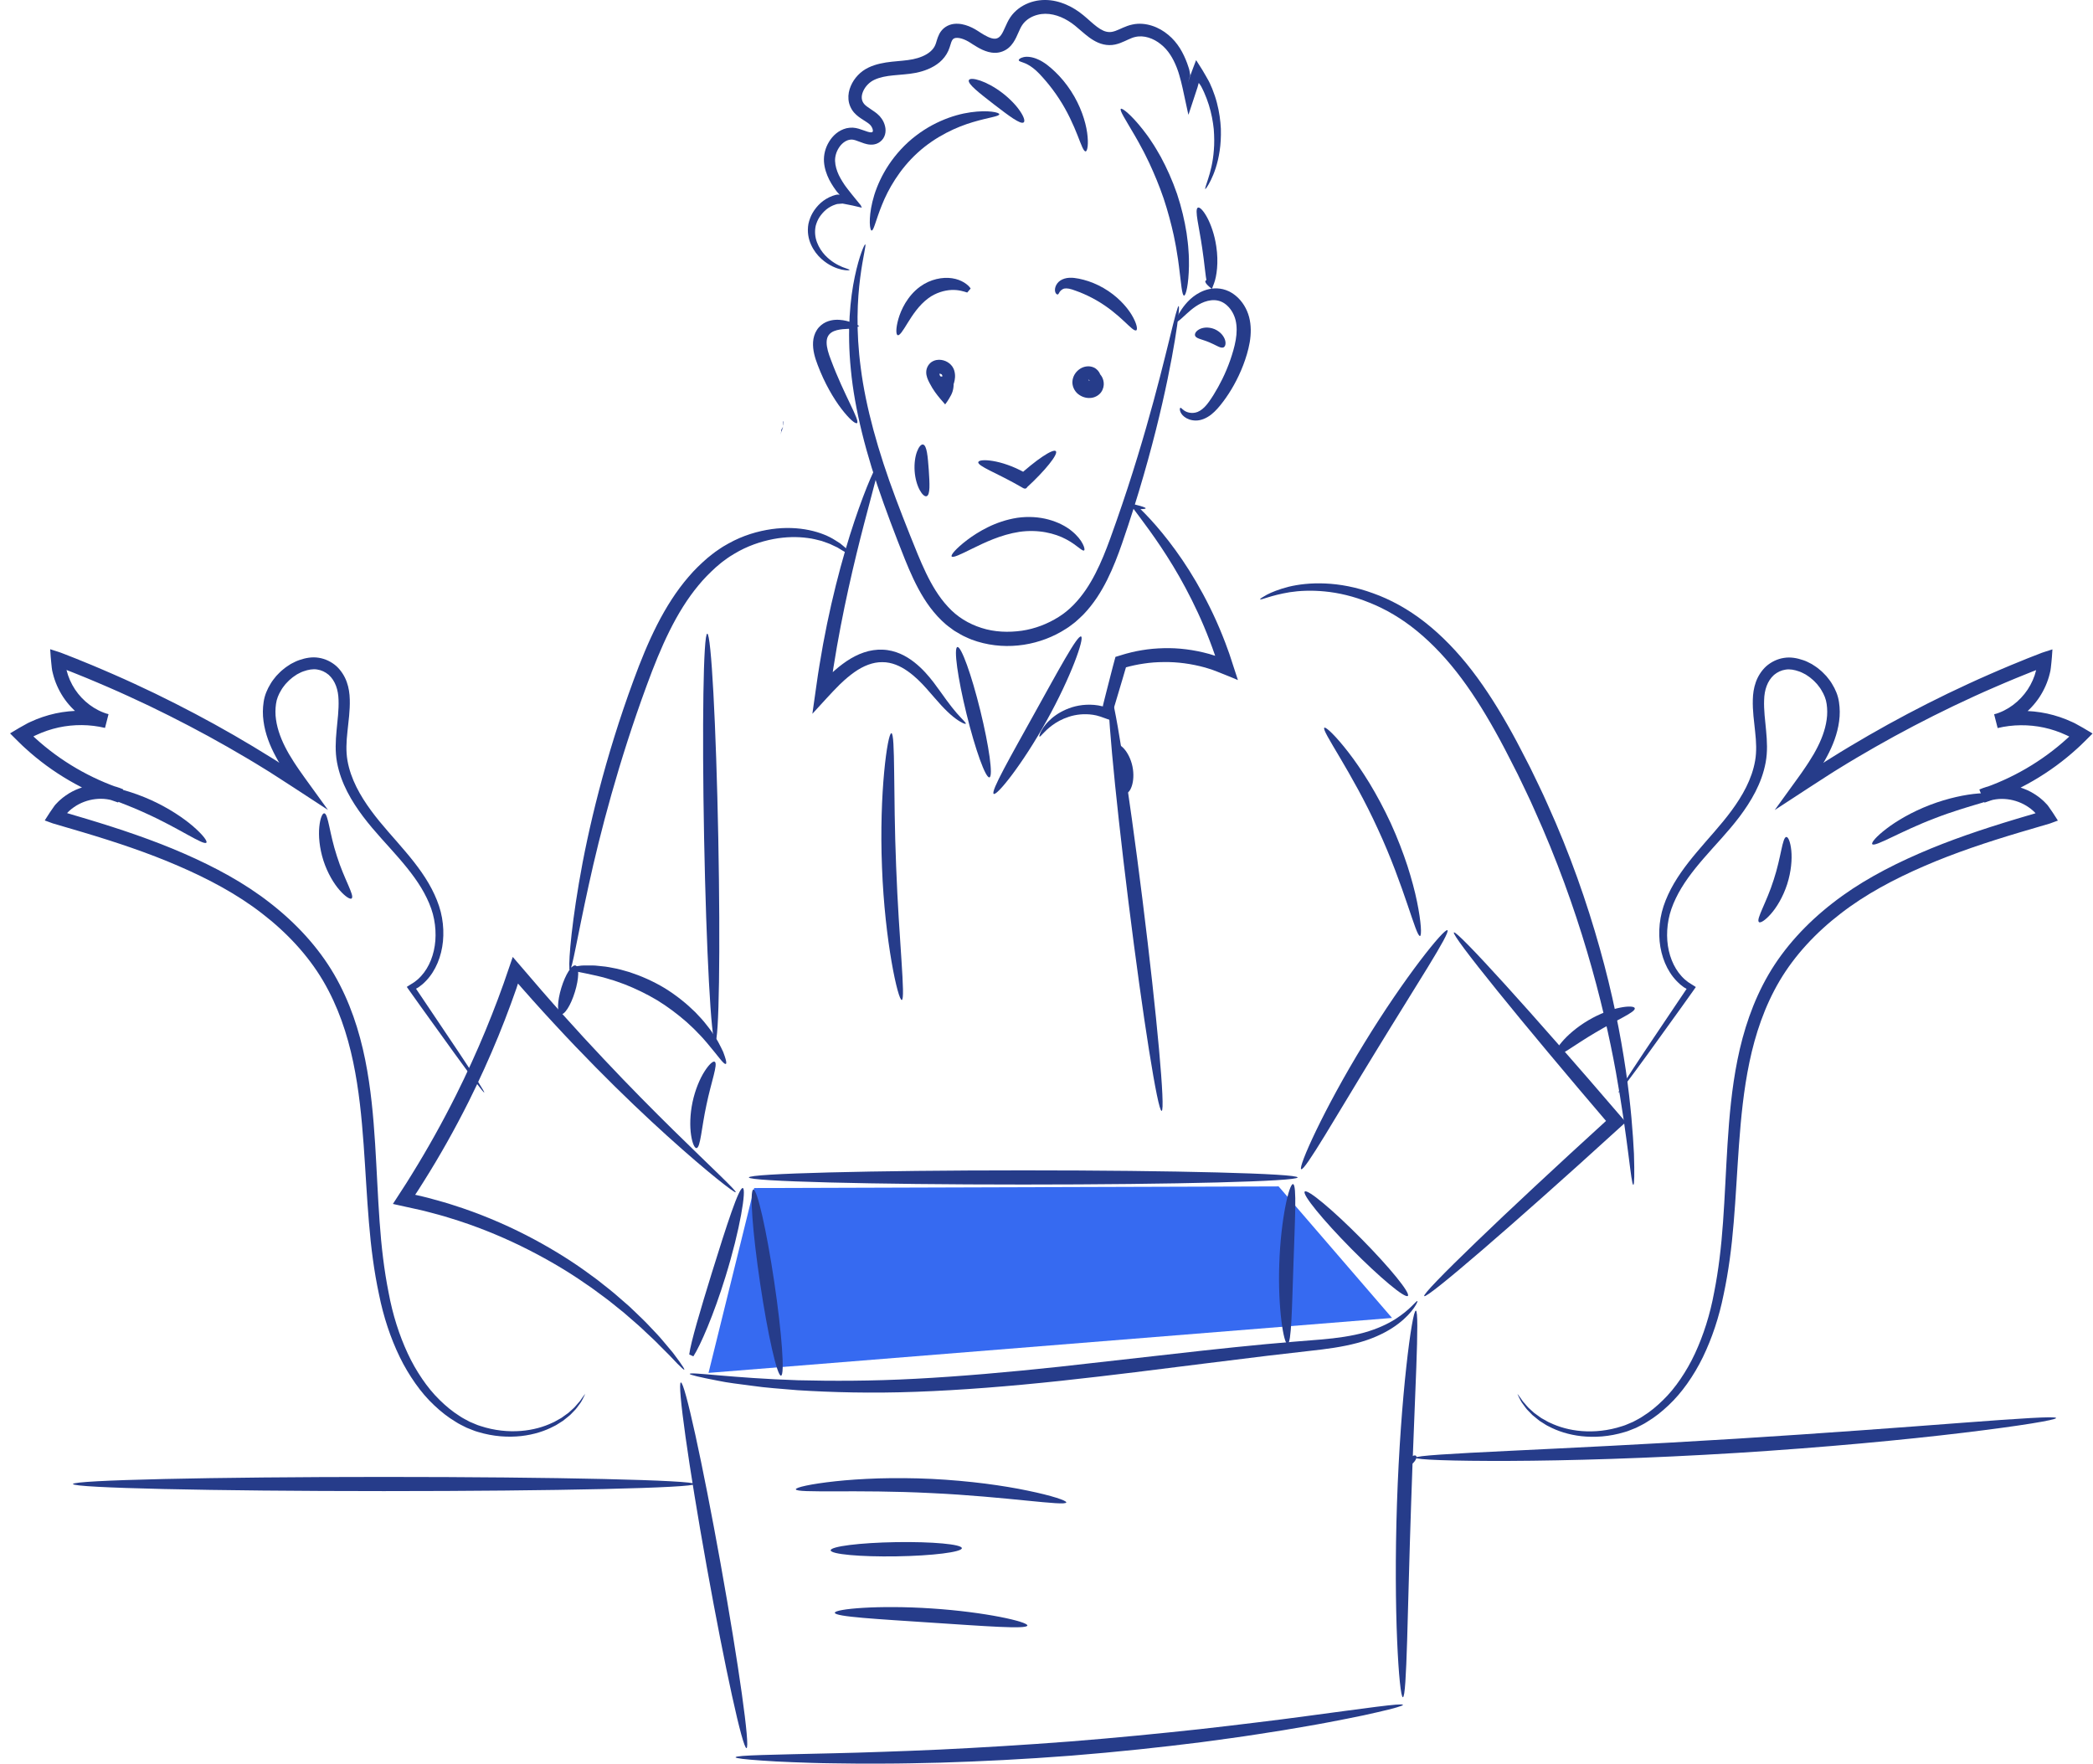 <svg width="197" height="166" viewBox="0 0 197 166" fill="none" xmlns="http://www.w3.org/2000/svg">
<g clip-path="url(#clip0_490_4199)">
<path d="M64.405 128.902C64.44 128.874 64.283 128.617 63.953 128.155C63.786 127.924 63.578 127.642 63.325 127.308C63.063 126.984 62.752 126.621 62.4 126.207C62.057 125.787 61.637 125.357 61.183 124.879C60.737 124.392 60.215 123.901 59.658 123.368C59.517 123.237 59.376 123.099 59.232 122.964C59.081 122.832 58.931 122.698 58.774 122.563C58.463 122.293 58.143 122.014 57.813 121.729C57.48 121.446 57.121 121.174 56.76 120.885C56.577 120.741 56.394 120.596 56.209 120.449C56.02 120.304 55.824 120.166 55.629 120.025C54.072 118.864 52.269 117.722 50.255 116.64C48.24 115.562 46.001 114.558 43.564 113.724C42.949 113.532 42.337 113.307 41.7 113.134C41.063 112.964 40.425 112.765 39.769 112.614C38.837 112.396 39.125 112.476 39.083 112.441L39.096 112.428L39.343 112.053C39.529 111.761 39.714 111.469 39.9 111.173C41.386 108.815 42.805 106.297 44.128 103.653C45.15 101.603 46.078 99.553 46.908 97.525C47.324 96.512 47.712 95.501 48.08 94.5C48.259 93.996 48.435 93.499 48.615 93.005C48.663 92.861 48.708 92.719 48.753 92.575L48.778 92.601L48.785 92.607H48.788L48.81 92.636L49.07 92.934C49.419 93.329 49.765 93.717 50.107 94.105C50.796 94.875 51.475 95.626 52.151 96.351C53.493 97.808 54.803 99.171 56.058 100.445C58.566 102.992 60.862 105.161 62.806 106.919C64.751 108.677 66.339 110.025 67.454 110.923C68.568 111.818 69.199 112.271 69.247 112.216C69.295 112.158 68.757 111.6 67.735 110.606C66.714 109.611 65.212 108.174 63.351 106.342C61.49 104.51 59.274 102.283 56.84 99.694C55.619 98.401 54.345 97.019 53.032 95.552C52.372 94.821 51.709 94.064 51.033 93.29C50.127 92.238 49.201 91.163 48.263 90.069C47.977 90.9 47.689 91.738 47.398 92.581C47.218 93.069 47.039 93.56 46.86 94.051C46.488 95.036 46.097 96.03 45.684 97.028C44.858 99.024 43.939 101.042 42.93 103.063C41.626 105.668 40.236 108.154 38.789 110.49C38.606 110.782 38.427 111.071 38.248 111.36C37.959 111.805 37.674 112.245 37.389 112.688L37.117 113.108L36.982 113.317C37.056 113.339 37.143 113.355 37.223 113.371C37.546 113.442 37.87 113.516 38.193 113.586C38.622 113.679 39.048 113.775 39.474 113.868C40.115 114.006 40.736 114.196 41.357 114.353C41.979 114.516 42.578 114.725 43.177 114.905C45.559 115.684 47.757 116.624 49.745 117.635C51.734 118.649 53.528 119.717 55.088 120.808C55.283 120.943 55.482 121.071 55.671 121.206C55.856 121.344 56.042 121.478 56.225 121.613C56.587 121.883 56.949 122.139 57.288 122.402C57.624 122.672 57.948 122.932 58.265 123.185C58.422 123.314 58.579 123.436 58.729 123.561C58.877 123.689 59.021 123.814 59.165 123.939C59.738 124.437 60.276 124.892 60.741 125.348C61.215 125.794 61.657 126.191 62.025 126.58C62.403 126.958 62.739 127.295 63.031 127.587C63.312 127.889 63.553 128.142 63.751 128.344C64.148 128.748 64.373 128.947 64.411 128.918L64.405 128.902Z" fill="#263C8A"/>
<path d="M65.295 127.154C65.228 127.119 65.087 127.225 64.885 127.453L65.279 127.632C65.919 126.651 67.184 123.737 68.283 120.173C69.676 115.685 70.269 111.902 69.916 111.822C69.551 111.735 68.389 115.335 67.008 119.778C65.919 123.308 65.023 126.32 64.872 127.485L65.266 127.664C65.349 127.369 65.362 127.193 65.295 127.157V127.154Z" fill="#263C8A"/>
<path d="M70.487 110.824C70.487 111.193 82.049 111.491 96.311 111.491C110.573 111.491 122.135 111.193 122.135 110.824C122.135 110.455 110.573 110.157 96.311 110.157C82.049 110.157 70.487 110.455 70.487 110.824Z" fill="#263C8A"/>
<path d="M64.917 129.31C64.901 129.4 65.856 129.628 67.604 129.961C68.475 130.148 69.555 130.269 70.807 130.436C72.059 130.622 73.494 130.712 75.08 130.85C78.254 131.049 82.046 131.158 86.245 130.998C90.443 130.847 95.049 130.481 99.859 129.965C104.67 129.448 109.237 128.858 113.385 128.338C115.46 128.081 117.43 127.838 119.275 127.61C121.123 127.395 122.846 127.196 124.418 127.016C126.001 126.821 127.448 126.545 128.672 126.124C129.898 125.704 130.885 125.152 131.609 124.597C132.336 124.045 132.806 123.503 133.079 123.112C133.351 122.72 133.441 122.483 133.409 122.46C133.316 122.387 132.778 123.243 131.314 124.171C130.587 124.629 129.626 125.078 128.451 125.412C127.272 125.743 125.882 125.948 124.319 126.079C122.753 126.201 121.014 126.346 119.159 126.513C117.305 126.692 115.322 126.888 113.241 127.119C109.083 127.587 104.513 128.101 99.715 128.64C94.921 129.153 90.35 129.554 86.187 129.772C82.023 129.997 78.273 129.99 75.121 129.913C68.821 129.705 64.949 129.092 64.914 129.317L64.917 129.31Z" fill="#263C8A"/>
<path d="M122.807 112.152C122.545 112.412 124.505 114.822 127.185 117.533C129.866 120.244 132.249 122.233 132.512 121.973C132.774 121.713 130.814 119.303 128.133 116.592C125.453 113.881 123.07 111.892 122.807 112.152Z" fill="#263C8A"/>
<path d="M136.845 87.763C136.707 87.881 138.28 89.973 140.945 93.268C142.277 94.917 143.882 96.865 145.682 99.017C146.585 100.092 147.533 101.218 148.516 102.389C149.371 103.393 150.255 104.436 151.165 105.504C149.989 106.582 148.839 107.635 147.731 108.649C146.588 109.707 145.486 110.728 144.439 111.7C142.344 113.65 140.474 115.421 138.914 116.926C135.795 119.929 133.927 121.857 134.052 121.992C134.177 122.13 136.269 120.449 139.548 117.625C141.188 116.214 143.126 114.513 145.265 112.611C146.332 111.658 147.449 110.654 148.612 109.618C149.807 108.536 151.04 107.417 152.305 106.271C152.545 106.053 152.782 105.835 153.022 105.62C151.818 104.221 150.643 102.858 149.506 101.542C148.5 100.39 147.533 99.28 146.61 98.222C144.759 96.114 143.081 94.227 141.656 92.659C138.808 89.521 136.983 87.644 136.845 87.763Z" fill="#263C8A"/>
<path d="M122.474 110.048C122.814 110.221 125.735 105.097 129.53 98.909C133.312 92.713 136.544 87.779 136.237 87.554C135.951 87.343 132.207 91.963 128.393 98.209C124.566 104.449 122.157 109.887 122.474 110.048Z" fill="#263C8A"/>
<path d="M70.265 164.537C70.627 164.473 69.538 156.715 67.831 147.209C66.124 137.703 64.446 130.051 64.084 130.119C63.722 130.186 64.811 137.94 66.518 147.447C68.225 156.953 69.903 164.604 70.265 164.537Z" fill="#263C8A"/>
<path d="M132.044 159.747C132.425 159.737 132.473 151.591 132.819 141.559C133.146 131.527 133.645 123.397 133.264 123.358C133.085 123.342 132.726 125.357 132.367 128.643C132.006 131.925 131.656 136.477 131.487 141.514C131.32 146.551 131.362 151.117 131.503 154.415C131.644 157.716 131.865 159.75 132.044 159.747Z" fill="#263C8A"/>
<path d="M69.234 165.4C69.234 165.493 70.112 165.599 71.71 165.708C72.508 165.766 73.484 165.823 74.621 165.862C75.755 165.904 77.049 165.955 78.481 165.968C79.909 165.99 81.479 166.009 83.16 165.993C84.841 165.993 86.638 165.948 88.531 165.904C92.314 165.788 96.468 165.583 100.823 165.246C105.176 164.899 109.314 164.453 113.068 163.979C114.941 163.725 116.725 163.491 118.387 163.228C120.053 162.981 121.596 162.721 123.006 162.474C124.415 162.236 125.686 161.983 126.801 161.765C127.916 161.55 128.873 161.341 129.651 161.158C131.211 160.799 132.063 160.555 132.047 160.465C132.012 160.27 128.514 160.786 122.862 161.537C121.449 161.723 119.899 161.932 118.237 162.127C116.575 162.342 114.794 162.535 112.923 162.753C109.176 163.16 105.054 163.568 100.721 163.911C96.388 164.245 92.253 164.489 88.489 164.672C86.606 164.749 84.819 164.835 83.144 164.883C81.469 164.947 79.909 164.986 78.484 165.021C72.783 165.159 69.25 165.198 69.244 165.397L69.234 165.4Z" fill="#263C8A"/>
<path d="M70.986 111.821L66.688 129.22L131.022 124.048L120.347 111.667L70.986 111.821Z" fill="#366AF1"/>
<path d="M121.187 126.496C121.564 126.467 121.597 123.105 121.744 118.982C121.878 114.86 122.077 111.504 121.702 111.449C121.347 111.395 120.549 114.731 120.411 118.938C120.261 123.144 120.831 126.528 121.187 126.496Z" fill="#263C8A"/>
<path d="M73.513 129.48C73.878 129.425 73.59 125.46 72.87 120.625C72.149 115.79 71.271 111.915 70.906 111.966C70.541 112.02 70.829 115.986 71.55 120.821C72.271 125.656 73.148 129.531 73.513 129.48Z" fill="#263C8A"/>
<path d="M53.637 91.298C53.839 91.324 54.329 88.24 55.408 83.325C56.478 78.413 58.23 71.683 60.878 64.496C61.535 62.699 62.227 60.977 63.018 59.385C63.809 57.794 64.706 56.337 65.734 55.102C66.24 54.477 66.797 53.928 67.354 53.415C67.646 53.174 67.921 52.917 68.222 52.715C68.37 52.609 68.51 52.497 68.661 52.401C68.815 52.308 68.965 52.215 69.116 52.122C70.323 51.39 71.601 50.967 72.783 50.739C73.971 50.514 75.076 50.508 76.024 50.639C76.505 50.694 76.93 50.816 77.334 50.915C77.718 51.06 78.087 51.162 78.385 51.326C78.538 51.4 78.686 51.467 78.823 51.531C78.951 51.611 79.073 51.685 79.185 51.753C79.301 51.82 79.406 51.881 79.502 51.939C79.592 52.006 79.675 52.064 79.749 52.118C80.047 52.33 80.223 52.43 80.255 52.398C80.287 52.365 80.175 52.202 79.925 51.913C79.861 51.843 79.794 51.759 79.71 51.676C79.621 51.599 79.522 51.515 79.416 51.425C79.307 51.336 79.192 51.239 79.067 51.137C78.929 51.05 78.785 50.957 78.631 50.861C77.414 50.065 75.243 49.436 72.632 49.802C71.335 49.988 69.929 50.392 68.571 51.153C68.401 51.249 68.232 51.348 68.062 51.445C67.892 51.547 67.732 51.666 67.562 51.778C67.22 52 66.919 52.263 66.592 52.516C65.974 53.055 65.356 53.639 64.802 54.3C63.671 55.609 62.701 57.139 61.858 58.788C61.016 60.441 60.298 62.209 59.632 64.028C56.952 71.298 55.328 78.144 54.486 83.139C53.637 88.138 53.477 91.272 53.64 91.292L53.637 91.298Z" fill="#263C8A"/>
<path d="M55.088 131.203C55.069 131.193 54.966 131.325 54.784 131.585C54.694 131.716 54.592 131.883 54.425 132.053C54.265 132.223 54.111 132.451 53.871 132.647C53.759 132.749 53.637 132.858 53.509 132.974C53.374 133.08 53.224 133.182 53.07 133.291C52.993 133.346 52.913 133.404 52.833 133.461C52.747 133.51 52.657 133.561 52.567 133.609C52.382 133.702 52.209 133.83 51.997 133.911C51.19 134.296 50.181 134.594 49.019 134.684C47.859 134.774 46.546 134.658 45.207 134.215C45.038 134.167 44.871 134.103 44.708 134.029C44.541 133.959 44.375 133.891 44.208 133.818C43.888 133.638 43.548 133.487 43.234 133.263C42.584 132.855 41.966 132.345 41.377 131.764C40.784 131.187 40.237 130.519 39.737 129.785C39.237 129.05 38.776 128.251 38.376 127.391C37.578 125.669 36.957 123.74 36.573 121.645C36.156 119.557 35.894 117.33 35.73 114.991C35.561 112.653 35.468 110.201 35.308 107.651C35.144 105.103 34.917 102.447 34.372 99.739C33.828 97.038 32.938 94.272 31.448 91.709C29.956 89.152 27.861 86.884 25.43 84.997C22.999 83.091 20.213 81.603 17.302 80.332C14.387 79.059 11.319 78.032 8.19 77.089C7.568 76.906 6.944 76.72 6.319 76.534C6.31 76.534 6.319 76.527 6.319 76.524C6.319 76.524 6.316 76.527 6.358 76.486C6.422 76.425 6.476 76.354 6.547 76.299C6.678 76.181 6.816 76.068 6.966 75.969C8.138 75.151 9.781 74.923 11.066 75.517L11.549 74.281C8.545 73.29 5.704 71.654 3.309 69.466L3.142 69.315L3.168 69.302L3.222 69.273L3.289 69.241L3.414 69.183C4.087 68.869 4.792 68.632 5.515 68.471C6.963 68.16 8.468 68.173 9.884 68.513L10.214 67.223C8.936 66.87 7.802 66.004 7.062 64.894C6.694 64.336 6.422 63.72 6.265 63.081C6.255 63.062 6.262 63.059 6.271 63.065L6.656 63.213L7.162 63.415C7.498 63.55 7.834 63.688 8.167 63.822C8.833 64.105 9.5 64.377 10.156 64.666C11.473 65.234 12.763 65.834 14.041 66.437C16.584 67.663 19.047 68.949 21.414 70.3C22.596 70.98 23.762 71.66 24.895 72.366L25.321 72.629L26.071 73.11C26.612 73.46 27.153 73.81 27.695 74.159C28.758 74.853 29.818 75.546 30.869 76.232C30.132 75.212 29.395 74.195 28.665 73.184C28.483 72.931 28.3 72.677 28.143 72.443C27.986 72.206 27.81 71.962 27.666 71.731L27.243 71.044L27.192 70.961L27.166 70.916L27.118 70.826L27.019 70.65C26.503 69.706 26.116 68.718 25.978 67.724C25.904 67.233 25.911 66.716 25.978 66.254C26.035 65.802 26.218 65.359 26.465 64.958C26.577 64.75 26.734 64.57 26.878 64.381C27.044 64.214 27.198 64.031 27.387 63.887C27.56 63.726 27.762 63.607 27.954 63.473C28.159 63.37 28.361 63.251 28.575 63.184C28.995 63.036 29.44 62.947 29.847 63.014C30.254 63.072 30.619 63.251 30.936 63.514C31.567 64.085 31.839 64.936 31.865 65.873C31.938 67.737 31.346 69.726 31.721 71.757C32.092 73.749 33.101 75.424 34.18 76.861C35.272 78.308 36.48 79.53 37.54 80.762C38.603 81.988 39.548 83.223 40.176 84.538C40.493 85.196 40.733 85.857 40.858 86.531C40.989 87.204 41.025 87.878 40.977 88.529C40.874 89.829 40.41 91.029 39.638 91.869C39.535 91.969 39.446 92.078 39.34 92.168L39.176 92.299L39.096 92.363L39.036 92.412L38.965 92.46C38.783 92.575 38.6 92.691 38.421 92.803C38.376 92.832 38.328 92.857 38.289 92.889L38.382 93.021L38.565 93.281C38.933 93.794 39.285 94.291 39.628 94.773C40.877 96.508 41.947 97.991 42.812 99.194C43.683 100.394 44.362 101.311 44.826 101.924C45.291 102.537 45.547 102.845 45.576 102.826C45.605 102.806 45.403 102.46 44.99 101.809C44.576 101.157 43.952 100.204 43.129 98.969C42.302 97.737 41.284 96.223 40.089 94.445C39.82 94.048 39.542 93.634 39.253 93.204L39.189 93.108L39.157 93.059L39.209 93.031C39.276 92.992 39.343 92.95 39.413 92.912C39.526 92.825 39.638 92.739 39.75 92.652C39.878 92.553 39.984 92.427 40.102 92.315C41.015 91.365 41.553 90.021 41.694 88.594C41.761 87.878 41.736 87.134 41.604 86.389C41.476 85.642 41.22 84.898 40.893 84.192C40.24 82.764 39.263 81.452 38.193 80.188C37.127 78.914 35.948 77.685 34.926 76.29C33.908 74.904 33.008 73.329 32.704 71.58C32.553 70.711 32.598 69.816 32.704 68.853C32.8 67.897 32.953 66.902 32.922 65.831C32.909 65.298 32.835 64.737 32.636 64.185C32.441 63.636 32.105 63.107 31.663 62.7C31.202 62.292 30.612 62.003 29.991 61.91C29.366 61.808 28.748 61.929 28.185 62.122C27.896 62.215 27.637 62.359 27.371 62.494C27.125 62.658 26.868 62.812 26.647 63.008C26.41 63.187 26.212 63.412 26.003 63.623C25.818 63.858 25.622 64.085 25.472 64.349C25.155 64.862 24.905 65.439 24.815 66.068C24.722 66.681 24.719 67.275 24.802 67.871C24.959 69.065 25.401 70.184 25.956 71.211L26.17 71.599L26.212 71.67L26.289 71.789C26.305 71.808 26.279 71.785 26.266 71.779L26.228 71.753L26.151 71.699L26.068 71.644L26.048 71.631L25.962 71.577L25.533 71.311C24.389 70.592 23.214 69.896 22.023 69.203C19.636 67.826 17.151 66.514 14.582 65.266C13.295 64.65 11.991 64.041 10.662 63.463C9.999 63.168 9.327 62.892 8.654 62.603C8.315 62.465 7.978 62.327 7.639 62.189L7.13 61.981L6.492 61.731L5.983 61.532C5.81 61.464 5.644 61.397 5.49 61.352L5.019 61.201L4.782 61.124C4.763 61.118 4.74 61.111 4.724 61.105V61.169L4.737 61.301C4.763 61.647 4.779 61.997 4.82 62.337C4.862 62.677 4.868 63.023 4.974 63.376C5.166 64.172 5.503 64.929 5.951 65.613C6.854 66.97 8.231 68.041 9.858 68.494L10.188 67.204C8.571 66.812 6.864 66.8 5.224 67.149C4.404 67.329 3.603 67.599 2.838 67.958L2.694 68.025C2.665 68.038 2.655 68.041 2.614 68.064L2.498 68.128L2.037 68.385L1.803 68.516L1.55 68.667L1.044 68.969L0.98 69.007L0.948 69.026C0.948 69.026 0.964 69.042 0.971 69.052L1.073 69.155L1.281 69.363L1.698 69.777C1.835 69.915 1.973 70.056 2.12 70.188L2.396 70.441C4.932 72.757 7.937 74.487 11.12 75.533L11.604 74.297C11.159 74.105 10.691 73.961 10.217 73.896C9.743 73.839 9.266 73.819 8.798 73.884C8.331 73.941 7.869 74.047 7.437 74.217C6.998 74.378 6.582 74.599 6.198 74.868C6.002 75 5.82 75.148 5.644 75.305C5.551 75.379 5.474 75.469 5.39 75.552L5.214 75.735C5.147 75.812 5.093 75.892 5.038 75.972C4.814 76.29 4.593 76.607 4.388 76.944L4.231 77.191C4.209 77.217 4.209 77.23 4.244 77.236L4.311 77.259L4.442 77.307L4.968 77.499C5.913 77.778 6.854 78.054 7.793 78.33C10.899 79.257 13.923 80.262 16.773 81.497C19.62 82.726 22.323 84.16 24.652 85.969C26.987 87.766 28.976 89.896 30.401 92.302C31.823 94.712 32.694 97.343 33.242 99.954C33.793 102.572 34.039 105.18 34.225 107.709C34.408 110.237 34.526 112.694 34.725 115.056C34.917 117.417 35.212 119.685 35.669 121.815C36.096 123.955 36.765 125.951 37.626 127.728C38.059 128.617 38.555 129.445 39.093 130.208C39.631 130.972 40.221 131.665 40.861 132.262C41.495 132.865 42.165 133.391 42.863 133.808C43.199 134.036 43.574 134.196 43.92 134.379C44.099 134.456 44.285 134.523 44.461 134.594C44.641 134.668 44.817 134.732 44.999 134.78C46.437 135.216 47.827 135.297 49.044 135.165C50.264 135.03 51.312 134.681 52.141 134.238C52.359 134.145 52.538 134.004 52.724 133.895C52.817 133.837 52.907 133.782 52.993 133.725C53.073 133.66 53.153 133.596 53.23 133.535C53.384 133.41 53.535 133.298 53.669 133.176C53.794 133.048 53.913 132.926 54.025 132.81C54.258 132.592 54.403 132.345 54.553 132.156C54.704 131.966 54.793 131.784 54.867 131.639C55.017 131.35 55.081 131.2 55.062 131.19L55.088 131.203Z" fill="#263C8A"/>
<path d="M33.101 84.557C33.392 84.307 32.38 82.725 31.711 80.586C31.006 78.455 30.9 76.582 30.519 76.55C30.343 76.537 30.132 77.018 30.052 77.836C29.972 78.651 30.058 79.8 30.442 80.999C30.83 82.196 31.432 83.178 31.973 83.794C32.515 84.41 32.966 84.676 33.104 84.564L33.101 84.557Z" fill="#263C8A"/>
<path d="M105.038 70.095C104.881 70.201 104.891 70.502 104.964 70.91C105.038 71.32 105.166 71.84 105.285 72.415C105.403 72.992 105.493 73.518 105.589 73.922C105.685 74.323 105.797 74.609 105.983 74.641C106.159 74.673 106.383 74.433 106.531 73.977C106.681 73.525 106.739 72.854 106.591 72.142C106.444 71.43 106.124 70.839 105.807 70.483C105.486 70.124 105.189 69.992 105.038 70.095Z" fill="#263C8A"/>
<path d="M109.34 104.558C109.705 104.513 108.901 95.642 107.543 84.747C106.185 73.852 104.788 65.058 104.42 65.103C104.052 65.148 104.859 74.019 106.217 84.914C107.575 95.809 108.971 104.603 109.336 104.558H109.34Z" fill="#263C8A"/>
<path d="M84.876 94.122C85.258 94.061 84.604 88.475 84.348 81.568C84.066 74.66 84.284 69.043 83.9 69.01C83.55 68.972 82.731 74.615 83.016 81.619C83.278 88.623 84.534 94.186 84.88 94.122H84.876Z" fill="#263C8A"/>
<path d="M90.904 68.121C90.955 68.044 90.597 67.743 90.049 67.117C89.777 66.803 89.457 66.405 89.104 65.921C88.749 65.436 88.358 64.868 87.884 64.243C87.404 63.617 86.83 62.943 86.062 62.337C85.677 62.035 85.242 61.756 84.742 61.535C84.242 61.32 83.679 61.169 83.086 61.15C82.497 61.121 81.888 61.214 81.312 61.41C80.735 61.602 80.194 61.891 79.688 62.228C79.435 62.398 79.195 62.581 78.955 62.77L78.606 63.065L78.436 63.216L78.394 63.255C78.394 63.255 78.394 63.255 78.391 63.258C78.391 63.258 78.375 63.264 78.375 63.258C78.375 63.251 78.381 63.245 78.381 63.245L78.394 63.168L78.442 62.853C80.127 52.173 83.038 43.844 82.66 43.713C82.497 43.652 81.562 45.663 80.421 49.055C79.284 52.446 77.991 57.239 77.126 62.639C77.081 62.93 77.036 63.219 76.988 63.508C76.927 63.922 76.866 64.336 76.809 64.749C76.694 65.568 76.578 66.382 76.463 67.185C77.318 66.264 78.218 65.237 79.038 64.429C79.179 64.294 79.323 64.162 79.464 64.031L79.775 63.761C79.983 63.588 80.194 63.425 80.406 63.274C81.257 62.67 82.17 62.308 83.051 62.324C83.932 62.318 84.749 62.69 85.434 63.174C86.126 63.659 86.699 64.243 87.199 64.801C87.701 65.365 88.147 65.904 88.566 66.357C88.986 66.812 89.373 67.185 89.716 67.46C90.401 68.012 90.866 68.182 90.904 68.118V68.121Z" fill="#263C8A"/>
<path d="M97.838 69.328C97.938 69.389 98.223 68.869 99.023 68.279C99.417 67.984 99.943 67.679 100.599 67.467C101.249 67.252 102.044 67.153 102.873 67.278C102.976 67.297 103.081 67.316 103.184 67.336C103.312 67.371 103.443 67.409 103.575 67.448C103.776 67.522 103.981 67.592 104.186 67.666C104.289 67.701 104.395 67.74 104.5 67.778C104.535 67.685 104.564 67.57 104.596 67.467C104.776 66.861 104.965 66.229 105.16 65.574C105.317 65.051 105.477 64.509 105.644 63.951C105.727 63.672 105.81 63.389 105.893 63.101L105.957 62.886L105.973 62.831L105.977 62.818C105.977 62.802 105.993 62.799 106.006 62.802C106.009 62.802 106.006 62.802 106.015 62.802L106.121 62.773C106.191 62.754 106.262 62.732 106.335 62.716C106.48 62.684 106.624 62.648 106.771 62.616C107.066 62.559 107.363 62.494 107.668 62.456C108.273 62.363 108.901 62.318 109.538 62.315C110.813 62.295 112.136 62.472 113.436 62.831L113.875 62.966L114.012 63.008C114.096 63.033 114.166 63.062 114.246 63.094L114.707 63.274C115.326 63.511 115.921 63.762 116.517 64.009C116.357 63.521 116.2 63.04 116.043 62.559C115.963 62.318 115.886 62.081 115.809 61.84C115.771 61.721 115.732 61.602 115.691 61.487L115.588 61.205C115.418 60.72 115.236 60.248 115.05 59.786C114.679 58.863 114.281 57.977 113.865 57.14C113.036 55.465 112.148 53.973 111.28 52.693C109.538 50.133 107.898 48.41 106.963 47.556L106.777 47.906C107.453 47.935 107.821 47.916 107.834 47.845C107.844 47.772 107.495 47.653 106.838 47.492L106.3 47.361L106.652 47.842C107.396 48.856 108.84 50.678 110.406 53.261C111.188 54.551 111.991 56.033 112.754 57.679C113.135 58.5 113.5 59.366 113.846 60.268C114.019 60.717 114.189 61.179 114.349 61.647L114.374 61.718V61.724V61.728H114.371V61.724C114.371 61.724 114.368 61.724 114.374 61.724C114.39 61.731 114.365 61.724 114.346 61.715L114.285 61.696L113.804 61.548C112.373 61.153 110.922 60.97 109.525 61.009C108.827 61.025 108.142 61.086 107.479 61.198C107.146 61.246 106.822 61.323 106.502 61.394C106.342 61.436 106.185 61.474 106.028 61.516C105.948 61.535 105.871 61.561 105.794 61.583L105.467 61.683L105.045 61.811L104.993 61.827L104.977 61.878L104.949 61.984L104.891 62.196C104.84 62.395 104.785 62.591 104.734 62.783C104.66 63.072 104.583 63.361 104.513 63.64C104.369 64.204 104.228 64.753 104.093 65.282C103.972 65.77 103.783 66.492 103.815 66.437L103.805 66.485L103.767 66.476C103.741 66.469 103.712 66.46 103.68 66.46H103.661L103.565 66.437L103.373 66.396C103.242 66.38 103.113 66.364 102.988 66.347C101.97 66.261 101.06 66.46 100.34 66.777C99.613 67.092 99.065 67.506 98.684 67.897C98.485 68.086 98.344 68.288 98.216 68.452C98.104 68.632 98.011 68.779 97.951 68.908C97.838 69.171 97.803 69.315 97.842 69.338L97.838 69.328Z" fill="#263C8A"/>
<path d="M93.531 74.721C93.825 74.926 96.24 71.936 98.527 67.807C100.823 63.681 102.088 60.053 101.755 59.908C101.409 59.754 99.622 63.094 97.361 67.156C95.11 71.224 93.22 74.506 93.531 74.718V74.721Z" fill="#263C8A"/>
<path d="M93.13 73.168C93.489 73.078 93.101 70.261 92.269 66.874C91.436 63.486 90.469 60.81 90.11 60.9C89.751 60.989 90.139 63.806 90.972 67.194C91.804 70.582 92.771 73.258 93.13 73.168Z" fill="#263C8A"/>
<path d="M67.313 98.077C67.681 98.071 67.812 89.46 67.607 78.847C67.402 68.234 66.938 59.636 66.57 59.642C66.201 59.648 66.07 68.26 66.272 78.873C66.477 89.486 66.941 98.084 67.309 98.077H67.313Z" fill="#263C8A"/>
<path d="M133.655 88.103C133.825 88.071 133.777 86.832 133.376 84.875C133.178 83.897 132.873 82.748 132.47 81.491C132.057 80.236 131.538 78.879 130.907 77.49C130.266 76.107 129.575 74.827 128.892 73.698C128.201 72.575 127.528 71.593 126.916 70.807C125.696 69.228 124.786 68.388 124.652 68.494C124.338 68.741 127.24 72.645 129.696 78.045C132.194 83.428 133.267 88.173 133.658 88.096L133.655 88.103Z" fill="#263C8A"/>
<path d="M146.364 99.338C146.645 99.598 148.148 98.372 150.162 97.192C152.164 95.992 153.961 95.267 153.871 94.895C153.826 94.721 153.294 94.68 152.481 94.843C151.667 95.007 150.578 95.395 149.486 96.04C148.394 96.688 147.526 97.455 146.995 98.09C146.456 98.725 146.239 99.21 146.367 99.335L146.364 99.338Z" fill="#263C8A"/>
<path d="M68.319 100.137C68.402 100.095 68.357 99.832 68.203 99.383C68.165 99.271 68.12 99.145 68.069 99.011C68.014 98.879 67.941 98.741 67.867 98.591C67.713 98.292 67.547 97.942 67.306 97.596C67.191 97.419 67.066 97.233 66.941 97.041C66.81 96.848 66.656 96.665 66.502 96.467C66.205 96.066 65.83 95.681 65.446 95.273C64.645 94.484 63.681 93.695 62.573 93.011C61.458 92.341 60.315 91.847 59.245 91.497C58.704 91.343 58.195 91.186 57.698 91.106C57.452 91.061 57.218 91.006 56.987 90.98C56.757 90.955 56.535 90.932 56.324 90.91C55.905 90.855 55.52 90.871 55.184 90.871C55.017 90.871 54.861 90.871 54.716 90.884C54.572 90.9 54.441 90.916 54.326 90.936C53.858 91.006 53.605 91.09 53.605 91.179C53.608 91.385 54.62 91.481 56.174 91.844C56.366 91.892 56.571 91.94 56.779 91.991C56.99 92.042 57.202 92.119 57.426 92.183C57.877 92.302 58.339 92.488 58.832 92.662C59.802 93.047 60.84 93.537 61.871 94.153C62.896 94.785 63.806 95.485 64.594 96.168C64.975 96.524 65.35 96.852 65.663 97.198C65.824 97.368 65.99 97.522 66.131 97.686C66.272 97.849 66.41 98.007 66.541 98.157C67.576 99.37 68.129 100.227 68.312 100.134L68.319 100.137Z" fill="#263C8A"/>
<path d="M52.769 95.46C53.121 95.569 53.723 94.632 54.111 93.365C54.502 92.1 54.531 90.984 54.178 90.875C53.826 90.766 53.224 91.703 52.836 92.97C52.449 94.237 52.417 95.35 52.769 95.46Z" fill="#263C8A"/>
<path d="M65.558 108.062C65.936 108.02 66.019 106.178 66.49 104.013C66.935 101.841 67.604 100.124 67.271 99.932C67.114 99.845 66.73 100.182 66.304 100.856C65.878 101.526 65.436 102.547 65.183 103.737C64.933 104.927 64.927 106.04 65.045 106.826C65.164 107.616 65.379 108.078 65.558 108.062Z" fill="#263C8A"/>
<path d="M110.941 28.807C110.848 28.791 110.566 29.889 110.083 31.875C109.592 33.86 108.891 36.732 107.882 40.239C107.379 41.993 106.8 43.902 106.134 45.943C105.8 46.963 105.445 48.012 105.067 49.09C104.686 50.168 104.302 51.278 103.847 52.369C103.392 53.46 102.863 54.544 102.184 55.539C101.499 56.53 100.676 57.428 99.641 58.07C98.613 58.718 97.425 59.183 96.17 59.366C94.921 59.539 93.608 59.498 92.384 59.103C91.157 58.715 90.072 58.048 89.223 57.108C88.361 56.184 87.708 55.07 87.154 53.919C86.6 52.767 86.135 51.564 85.661 50.393C85.194 49.218 84.742 48.07 84.323 46.944C82.628 42.443 81.482 38.262 81.024 34.675C80.54 31.088 80.704 28.14 80.966 26.135C81.226 24.123 81.546 23.032 81.437 23C81.37 22.978 80.88 24.021 80.454 26.048C80.028 28.066 79.711 31.092 80.085 34.784C80.431 38.48 81.517 42.789 83.166 47.367C83.576 48.513 84.015 49.681 84.473 50.864C84.938 52.045 85.392 53.261 85.972 54.486C86.552 55.706 87.256 56.941 88.249 58.016C88.496 58.285 88.762 58.539 89.04 58.779C89.181 58.901 89.335 59.007 89.486 59.119C89.639 59.228 89.78 59.353 89.947 59.44C90.27 59.629 90.587 59.831 90.936 59.976C91.109 60.05 91.276 60.139 91.455 60.2L91.99 60.383C94.885 61.266 97.989 60.707 100.349 59.174C100.654 58.994 100.919 58.76 101.201 58.555C101.464 58.324 101.726 58.086 101.97 57.842C102.447 57.348 102.867 56.812 103.238 56.261C103.978 55.154 104.523 53.986 104.984 52.841C105.445 51.692 105.813 50.566 106.178 49.475C106.54 48.381 106.877 47.316 107.187 46.283C107.812 44.214 108.343 42.273 108.792 40.492C109.689 36.931 110.255 34.011 110.589 31.987C110.922 29.962 111.027 28.83 110.941 28.814V28.807Z" fill="#263C8A"/>
<path d="M111.101 38.387C111.062 38.397 111.027 38.486 111.066 38.647C111.101 38.804 111.223 39.041 111.479 39.234C111.732 39.43 112.107 39.584 112.574 39.581C113.061 39.577 113.557 39.362 113.99 39.029C114.422 38.692 114.787 38.252 115.133 37.794C115.482 37.328 115.825 36.809 116.142 36.237C116.459 35.666 116.757 35.041 117.013 34.373C117.266 33.706 117.49 33 117.628 32.218C117.759 31.441 117.775 30.62 117.57 29.84C117.359 29.051 116.933 28.364 116.35 27.867C116.059 27.62 115.729 27.421 115.373 27.299C115.021 27.174 114.65 27.129 114.31 27.145C113.621 27.18 113.055 27.431 112.606 27.716C112.155 28.008 111.821 28.345 111.565 28.653C111.309 28.961 111.126 29.247 110.986 29.481C110.713 29.956 110.614 30.244 110.685 30.299C110.758 30.357 111.005 30.167 111.392 29.805C111.783 29.458 112.318 28.9 113.071 28.538C113.445 28.358 113.887 28.233 114.323 28.252C114.755 28.271 115.175 28.441 115.533 28.788C115.892 29.125 116.174 29.622 116.302 30.158C116.433 30.713 116.424 31.342 116.312 31.993C116.2 32.644 116.001 33.299 115.787 33.918C115.569 34.537 115.322 35.118 115.056 35.663C114.79 36.205 114.509 36.706 114.224 37.165C113.935 37.627 113.663 38.025 113.378 38.313C113.093 38.599 112.786 38.782 112.51 38.836C112.222 38.897 111.943 38.859 111.741 38.785C111.325 38.637 111.197 38.352 111.101 38.384V38.387Z" fill="#263C8A"/>
<path d="M115.124 32.712C115.293 32.667 115.418 32.413 115.313 32.028C115.261 31.839 115.146 31.634 114.976 31.441C114.803 31.255 114.573 31.088 114.304 30.973C114.031 30.863 113.75 30.822 113.497 30.831C113.24 30.848 113.016 30.912 112.846 31.014C112.504 31.213 112.414 31.483 112.504 31.634C112.597 31.797 112.814 31.861 113.039 31.938C113.266 32.012 113.519 32.096 113.798 32.208C114.073 32.327 114.313 32.442 114.528 32.551C114.742 32.654 114.941 32.76 115.124 32.708V32.712Z" fill="#263C8A"/>
<path d="M80.665 39.828C80.973 39.597 79.429 37.155 78.212 33.879C77.972 33.267 77.805 32.705 77.805 32.243C77.802 31.791 77.965 31.496 78.257 31.294C78.551 31.095 78.971 31.018 79.326 30.982C79.692 30.95 80.012 30.947 80.255 30.931L80.143 30.488C79.954 30.745 79.877 30.918 79.935 30.985C79.993 31.053 80.175 31.011 80.463 30.876L80.88 30.677L80.348 30.434C80.117 30.328 79.791 30.212 79.362 30.142C78.936 30.084 78.378 30.033 77.738 30.318C77.424 30.466 77.107 30.713 76.892 31.05C76.671 31.387 76.553 31.797 76.53 32.185C76.482 32.968 76.713 33.693 76.96 34.345C77.61 36.077 78.468 37.527 79.201 38.483C79.935 39.443 80.518 39.927 80.662 39.821L80.665 39.828Z" fill="#263C8A"/>
<path d="M73.635 40.29C73.683 40.213 73.725 40.133 73.725 40.046C73.731 40.004 73.699 39.953 73.709 39.921C73.712 39.886 73.712 39.85 73.715 39.822C73.715 39.7 73.715 39.623 73.728 39.623C73.734 39.623 73.741 39.645 73.747 39.687C73.747 39.696 73.747 39.709 73.753 39.722C73.753 39.735 73.757 39.745 73.75 39.793C73.747 39.825 73.741 39.863 73.737 39.902C73.737 39.914 73.737 39.931 73.737 39.947C73.737 40.072 73.693 40.219 73.635 40.396C73.584 40.543 73.536 40.678 73.5 40.774C73.468 40.867 73.456 40.928 73.456 40.928C73.456 40.928 73.468 40.858 73.5 40.739C73.51 40.71 73.52 40.678 73.529 40.643C73.548 40.611 73.52 40.563 73.529 40.524C73.539 40.441 73.587 40.364 73.635 40.287V40.29Z" fill="#263C8A"/>
<path d="M112.75 19.542C112.408 19.706 112.872 21.351 113.16 23.385C113.369 24.752 113.455 25.962 113.599 26.635L114.07 26.359C113.727 26.308 113.51 26.334 113.458 26.443C113.407 26.552 113.532 26.735 113.791 26.963L114.064 27.203L114.262 26.69C114.518 26.026 114.711 24.691 114.48 23.19C114.317 22.073 113.964 21.101 113.612 20.453C113.256 19.802 112.917 19.468 112.75 19.542Z" fill="#263C8A"/>
<path d="M113.429 17.8C113.468 17.819 113.679 17.543 113.97 16.953C114.259 16.366 114.617 15.445 114.797 14.203C114.893 13.584 114.931 12.885 114.912 12.121C114.874 11.358 114.765 10.53 114.537 9.667C114.425 9.234 114.275 8.794 114.099 8.351C114.051 8.242 114.002 8.13 113.954 8.021C113.897 7.905 113.881 7.819 113.769 7.626C113.58 7.296 113.391 6.949 113.183 6.606C113.074 6.436 112.968 6.263 112.856 6.09L112.689 5.826L112.606 5.695L112.584 5.663C112.584 5.663 112.574 5.682 112.571 5.689L112.545 5.756C112.407 6.128 112.26 6.484 112.116 6.892C112.046 7.1 111.972 7.309 111.898 7.52L111.789 7.841L111.764 7.918L111.78 7.873L111.809 7.78C111.85 7.652 111.889 7.524 111.93 7.395L111.994 7.193L112.026 7.091C112.036 7.058 112.026 7.065 112.026 7.049C112.007 6.933 111.988 6.818 111.965 6.699C111.956 6.645 111.946 6.603 111.933 6.545L111.927 6.523L111.914 6.478L111.857 6.301C111.821 6.183 111.777 6.064 111.735 5.945C111.559 5.47 111.341 4.992 111.056 4.537C110.768 4.081 110.399 3.635 109.961 3.279C109.525 2.913 109.016 2.612 108.439 2.426C107.866 2.24 107.213 2.166 106.575 2.31C105.922 2.448 105.425 2.759 104.993 2.907C104.775 2.984 104.59 3.022 104.407 3.016C104.221 3.013 104.035 2.968 103.84 2.881C103.449 2.708 103.049 2.378 102.633 2.009C102.223 1.643 101.742 1.21 101.198 0.876C100.657 0.539 100.051 0.267 99.388 0.116C98.735 -0.035 98.005 -0.048 97.319 0.125C96.634 0.295 95.971 0.645 95.446 1.19C95.186 1.457 94.965 1.8 94.818 2.108C94.667 2.416 94.552 2.702 94.43 2.945C94.312 3.189 94.184 3.379 94.056 3.484C93.927 3.587 93.793 3.645 93.626 3.642C93.277 3.651 92.765 3.388 92.265 3.061L92.038 2.913C91.951 2.859 91.859 2.798 91.766 2.747C91.58 2.641 91.388 2.548 91.183 2.467C90.776 2.31 90.321 2.191 89.786 2.249C89.52 2.281 89.232 2.378 88.986 2.544C88.739 2.708 88.54 2.949 88.415 3.186C88.175 3.658 88.134 4.033 88.025 4.248C87.829 4.71 87.378 5.069 86.817 5.304C86.539 5.422 86.238 5.512 85.93 5.576C85.626 5.64 85.302 5.676 84.963 5.711C84.287 5.778 83.573 5.817 82.836 5.987C82.468 6.07 82.097 6.189 81.744 6.359C81.376 6.532 81.023 6.789 80.748 7.081C80.469 7.376 80.239 7.713 80.079 8.095C79.915 8.473 79.823 8.9 79.861 9.349C79.893 9.798 80.091 10.251 80.377 10.584C80.665 10.915 80.988 11.117 81.257 11.29C81.395 11.377 81.52 11.457 81.632 11.534C81.744 11.611 81.847 11.694 81.901 11.752C82.032 11.887 82.135 12.092 82.154 12.24C82.164 12.314 82.154 12.359 82.148 12.378C82.141 12.394 82.129 12.41 82.096 12.432C82.074 12.445 82.048 12.458 81.968 12.458C81.891 12.458 81.786 12.432 81.667 12.4C81.427 12.33 81.152 12.211 80.822 12.115C80.742 12.089 80.649 12.07 80.559 12.051L80.264 12.015C80.066 12.012 79.867 12.025 79.678 12.07C78.916 12.259 78.368 12.782 78.032 13.344C77.686 13.911 77.516 14.559 77.555 15.217C77.6 15.843 77.798 16.411 78.048 16.911C78.176 17.158 78.317 17.392 78.465 17.614C78.538 17.723 78.612 17.832 78.692 17.935L78.75 18.012L78.766 18.031L78.801 18.073C78.852 18.13 78.903 18.188 78.951 18.243L79.035 18.332C79.035 18.332 78.977 18.323 78.951 18.32C78.891 18.313 78.826 18.313 78.762 18.323C78.673 18.342 78.625 18.342 78.362 18.435C77.936 18.589 77.568 18.82 77.254 19.093C76.946 19.372 76.693 19.686 76.495 20.02C76.299 20.357 76.171 20.716 76.091 21.076C75.96 21.807 76.091 22.497 76.344 23.042C76.594 23.597 76.943 24.027 77.299 24.354C78.019 25.006 78.737 25.262 79.214 25.375C79.701 25.477 79.96 25.445 79.963 25.41C79.97 25.358 79.723 25.304 79.291 25.134C78.865 24.954 78.237 24.64 77.645 24.008C77.353 23.693 77.081 23.292 76.902 22.818C76.719 22.346 76.655 21.781 76.783 21.233C76.86 20.957 76.972 20.681 77.142 20.421C77.315 20.164 77.526 19.924 77.776 19.715C78.029 19.513 78.324 19.349 78.638 19.25C78.724 19.227 78.766 19.195 78.951 19.189L79.182 19.17L79.297 19.16C79.349 19.166 79.416 19.183 79.477 19.192C79.73 19.244 79.951 19.279 80.239 19.343C80.53 19.41 80.825 19.478 81.12 19.548L81.062 19.423L81.033 19.359C81.02 19.333 81.023 19.324 80.982 19.279C80.857 19.125 80.729 18.968 80.601 18.814C80.341 18.496 80.072 18.169 79.816 17.835L79.624 17.582L79.531 17.453L79.48 17.38C79.412 17.283 79.352 17.184 79.288 17.084C79.163 16.885 79.051 16.68 78.948 16.472C78.753 16.051 78.618 15.605 78.599 15.156C78.583 14.745 78.711 14.29 78.954 13.915C79.192 13.533 79.56 13.238 79.928 13.161C80.021 13.138 80.114 13.138 80.207 13.138C80.252 13.148 80.3 13.154 80.344 13.157C80.396 13.167 80.447 13.18 80.508 13.199C80.742 13.27 81.007 13.392 81.337 13.498C81.504 13.549 81.69 13.6 81.917 13.613C82.138 13.629 82.423 13.591 82.666 13.456C82.897 13.331 83.112 13.122 83.23 12.856C83.349 12.596 83.368 12.323 83.342 12.092C83.281 11.624 83.083 11.252 82.795 10.928C82.635 10.758 82.49 10.645 82.346 10.54C82.202 10.434 82.061 10.344 81.933 10.257C81.674 10.087 81.456 9.933 81.325 9.773C81.2 9.612 81.129 9.445 81.113 9.243C81.078 8.839 81.312 8.323 81.677 7.954C81.863 7.764 82.061 7.62 82.305 7.508C82.558 7.389 82.836 7.302 83.134 7.235C83.73 7.103 84.396 7.068 85.104 7.001C85.456 6.969 85.828 6.93 86.212 6.853C86.59 6.776 86.971 6.667 87.346 6.51C87.721 6.353 88.092 6.147 88.431 5.865C88.768 5.579 89.066 5.21 89.258 4.781C89.45 4.341 89.504 3.979 89.61 3.808C89.703 3.651 89.783 3.6 89.972 3.568C90.164 3.545 90.446 3.594 90.722 3.706C90.859 3.76 91 3.828 91.135 3.905C91.205 3.943 91.266 3.982 91.336 4.027L91.573 4.181C91.849 4.357 92.147 4.537 92.48 4.691C92.819 4.838 93.204 4.976 93.665 4.97C94.123 4.976 94.603 4.79 94.946 4.492C95.295 4.19 95.49 3.837 95.644 3.529C95.795 3.218 95.91 2.933 96.028 2.689C96.147 2.442 96.266 2.268 96.426 2.095C96.743 1.758 97.185 1.511 97.662 1.393C98.613 1.139 99.66 1.421 100.544 1.964C100.993 2.233 101.377 2.57 101.819 2.955C102.258 3.33 102.732 3.741 103.366 4.017C103.68 4.152 104.042 4.242 104.41 4.245C104.782 4.254 105.137 4.161 105.432 4.052C106.021 3.828 106.46 3.555 106.857 3.478C107.667 3.286 108.577 3.606 109.259 4.165C109.957 4.71 110.415 5.493 110.745 6.324C110.784 6.43 110.825 6.532 110.861 6.638L110.915 6.795L110.998 7.068C111.12 7.46 111.216 7.886 111.315 8.31C111.498 9.153 111.677 9.984 111.853 10.799L111.879 10.742C111.889 10.716 111.892 10.719 111.911 10.655L112.007 10.363C112.071 10.171 112.135 9.975 112.199 9.782C112.324 9.401 112.449 9.022 112.574 8.643L112.718 8.207L112.731 8.156L112.76 8.05C112.782 7.973 112.801 7.896 112.824 7.822C112.827 7.787 112.84 7.812 112.849 7.825L112.878 7.867L112.942 7.95C112.984 8.015 113.022 8.079 113.064 8.14C113.07 8.143 113.138 8.287 113.183 8.377C113.231 8.477 113.279 8.579 113.327 8.679C113.503 9.083 113.66 9.481 113.781 9.879C114.028 10.671 114.169 11.441 114.243 12.156C114.297 12.872 114.304 13.533 114.252 14.126C114.166 15.317 113.91 16.224 113.714 16.831C113.522 17.441 113.394 17.761 113.448 17.787L113.429 17.8Z" fill="#263C8A"/>
<path d="M105.499 10.244C105.349 10.375 105.941 11.264 106.79 12.724C107.002 13.09 107.232 13.488 107.46 13.93C107.703 14.36 107.924 14.841 108.171 15.339C108.638 16.346 109.112 17.469 109.525 18.678C109.929 19.891 110.236 21.072 110.477 22.153C110.582 22.698 110.698 23.215 110.765 23.703C110.855 24.19 110.912 24.649 110.967 25.066C111.181 26.744 111.248 27.809 111.447 27.822C111.617 27.835 111.883 26.773 111.908 25.012C111.911 24.572 111.908 24.091 111.863 23.574C111.838 23.058 111.761 22.509 111.684 21.932C111.501 20.78 111.213 19.526 110.787 18.249C110.348 16.975 109.817 15.804 109.263 14.777C108.971 14.27 108.702 13.789 108.408 13.362C108.129 12.926 107.841 12.541 107.568 12.194C106.48 10.812 105.621 10.132 105.496 10.244H105.499Z" fill="#263C8A"/>
<path d="M94.056 10.751C94.066 10.587 93.037 10.334 91.366 10.568C90.533 10.683 89.553 10.94 88.528 11.396C87.503 11.848 86.44 12.509 85.473 13.385C84.512 14.267 83.753 15.265 83.205 16.243C82.657 17.222 82.308 18.178 82.113 18.996C81.722 20.642 81.876 21.691 82.039 21.698C82.241 21.717 82.427 20.729 83.013 19.285C83.586 17.844 84.646 15.945 86.369 14.376C88.092 12.807 90.085 11.931 91.567 11.495C93.06 11.049 94.056 10.959 94.056 10.754V10.751Z" fill="#263C8A"/>
<path d="M102.181 14.251C102.354 14.235 102.476 13.561 102.325 12.487C102.175 11.421 101.71 9.955 100.798 8.56C100.346 7.863 99.83 7.254 99.311 6.757C98.799 6.266 98.264 5.839 97.726 5.602C97.195 5.355 96.676 5.297 96.346 5.377C96.01 5.451 95.869 5.595 95.891 5.675C95.913 5.768 96.083 5.81 96.326 5.897C96.57 5.98 96.89 6.137 97.249 6.417C97.611 6.692 97.992 7.103 98.421 7.604C98.844 8.098 99.276 8.666 99.683 9.291C100.503 10.542 101.047 11.794 101.416 12.724C101.781 13.654 101.992 14.27 102.184 14.248L102.181 14.251Z" fill="#263C8A"/>
<path d="M91.196 7.536C91.032 7.877 92.179 8.756 93.55 9.821C94.927 10.876 96.073 11.759 96.359 11.515C96.493 11.393 96.375 11.001 96.029 10.485C95.686 9.968 95.106 9.336 94.363 8.762C93.62 8.191 92.861 7.793 92.275 7.591C91.689 7.389 91.279 7.373 91.196 7.536Z" fill="#263C8A"/>
<path d="M84.495 31.55C84.675 31.608 84.979 31.133 85.421 30.411C85.866 29.699 86.478 28.724 87.4 28.053C88.086 27.553 88.893 27.325 89.543 27.293C90.2 27.261 90.709 27.428 91.039 27.534L91.365 27.152C91.144 27.052 90.997 27.03 90.936 27.094C90.875 27.158 90.911 27.306 91.023 27.517L91.349 27.136C91.128 26.802 90.52 26.321 89.61 26.189C88.717 26.058 87.583 26.269 86.619 26.966C85.991 27.418 85.543 27.983 85.213 28.522C84.889 29.064 84.684 29.584 84.556 30.029C84.306 30.918 84.326 31.492 84.492 31.547L84.495 31.55Z" fill="#263C8A"/>
<path d="M106.947 31.095C107.101 31.011 106.995 30.424 106.508 29.619C106.025 28.823 105.121 27.832 103.866 27.11C103.241 26.75 102.598 26.491 101.992 26.333C101.685 26.256 101.409 26.192 101.108 26.16C100.81 26.128 100.49 26.131 100.199 26.221C100.055 26.266 99.92 26.324 99.792 26.41C99.67 26.494 99.574 26.59 99.504 26.689C99.36 26.888 99.299 27.1 99.296 27.273C99.292 27.45 99.35 27.578 99.408 27.642C99.469 27.71 99.526 27.726 99.568 27.713C99.657 27.684 99.677 27.527 99.798 27.398C99.856 27.334 99.936 27.264 100.035 27.212C100.144 27.158 100.231 27.145 100.378 27.145C100.519 27.145 100.692 27.18 100.9 27.244C101.108 27.309 101.361 27.408 101.614 27.501C102.12 27.7 102.658 27.954 103.2 28.265C104.285 28.887 105.157 29.631 105.772 30.209C106.39 30.787 106.777 31.184 106.944 31.091L106.947 31.095Z" fill="#263C8A"/>
<path d="M88.371 35.699C88.291 35.689 88.176 35.821 88.189 36.106C88.198 36.247 88.243 36.421 88.358 36.597C88.47 36.774 88.659 36.956 88.944 37.066L89.265 37.184L89.476 36.783C89.585 36.581 89.703 36.34 89.796 36.036C89.883 35.734 89.953 35.33 89.816 34.874C89.799 34.82 89.777 34.765 89.755 34.707C89.723 34.643 89.687 34.576 89.646 34.512C89.562 34.39 89.463 34.284 89.351 34.197C89.13 34.024 88.88 33.918 88.598 33.877C88.326 33.835 87.964 33.87 87.644 34.098C87.372 34.31 87.183 34.647 87.18 35.025C87.17 35.391 87.333 35.753 87.497 36.061C87.66 36.379 87.836 36.661 88.009 36.905C88.355 37.393 88.662 37.714 88.96 38.063C89.024 37.97 89.082 37.893 89.127 37.836C89.143 37.819 89.194 37.736 89.229 37.681C89.268 37.621 89.303 37.563 89.338 37.505C89.479 37.281 89.588 37.072 89.659 36.844C89.799 36.389 89.78 35.917 89.671 35.545C89.562 35.169 89.367 34.91 89.213 34.791C89.06 34.663 88.96 34.663 88.909 34.704C88.813 34.804 88.896 35.105 88.803 35.285C88.765 35.378 88.698 35.436 88.627 35.442C88.557 35.442 88.483 35.436 88.451 35.301C88.406 35.176 88.425 35.169 88.425 35.169V35.173C88.269 34.916 88.381 35.102 88.345 35.044V35.047L88.368 35.096C88.377 35.115 88.381 35.131 88.384 35.15L88.394 35.182C88.394 35.182 88.416 35.176 88.438 35.176C88.486 35.176 88.55 35.195 88.589 35.214C88.608 35.224 88.618 35.234 88.63 35.237C88.63 35.24 88.634 35.237 88.64 35.243L88.666 35.288C88.733 35.41 88.755 35.609 88.736 35.824C88.72 36.039 88.672 36.27 88.634 36.482L89.165 36.199C88.973 36.215 88.762 36.071 88.647 35.949C88.525 35.824 88.457 35.705 88.368 35.702L88.371 35.699Z" fill="#263C8A"/>
<path d="M102.165 35.715C102.031 35.801 102.088 36.167 102.297 36.709L102.383 36.937L102.748 36.895C102.943 36.873 103.164 36.767 103.325 36.597C103.485 36.427 103.584 36.215 103.626 35.991C103.648 35.878 103.658 35.76 103.648 35.638C103.642 35.51 103.61 35.365 103.555 35.233C103.45 34.967 103.241 34.72 102.953 34.589C102.755 34.502 102.527 34.46 102.297 34.486C102.063 34.508 101.832 34.598 101.666 34.707C101.323 34.932 101.041 35.279 100.955 35.763C100.858 36.308 101.14 36.831 101.486 37.098C101.835 37.367 102.229 37.483 102.626 37.457C103.02 37.441 103.427 37.219 103.642 36.915C103.859 36.607 103.911 36.276 103.885 36.016C103.831 35.484 103.53 35.147 103.277 35.028C103.017 34.906 102.857 34.971 102.831 35.051C102.799 35.141 102.873 35.256 102.924 35.41C102.976 35.558 103.008 35.782 102.943 35.994C102.915 36.097 102.847 36.177 102.793 36.209C102.732 36.238 102.687 36.241 102.594 36.228C102.505 36.218 102.389 36.161 102.325 36.097C102.268 36.026 102.271 35.997 102.274 35.978C102.274 35.946 102.329 35.853 102.389 35.805C102.402 35.795 102.421 35.782 102.425 35.779C102.425 35.776 102.425 35.773 102.428 35.769C102.431 35.763 102.437 35.757 102.45 35.753C102.466 35.747 102.485 35.747 102.505 35.76C102.514 35.766 102.524 35.769 102.534 35.789C102.546 35.814 102.553 35.843 102.559 35.869C102.569 35.923 102.569 35.971 102.569 36C102.569 36.029 102.578 36.048 102.559 36.081L103.011 36.267C102.61 35.846 102.303 35.638 102.168 35.721L102.165 35.715Z" fill="#263C8A"/>
<path d="M92.076 43.491C92.035 43.674 92.47 43.934 93.162 44.287C93.508 44.46 93.915 44.662 94.367 44.89C94.591 45.006 94.824 45.128 95.065 45.253C95.183 45.317 95.305 45.384 95.43 45.448L95.615 45.551C95.731 45.615 95.849 45.683 95.965 45.747C96.224 45.862 96.503 46.186 96.698 45.833C96.887 45.657 97.073 45.48 97.255 45.307C97.457 45.108 97.653 44.913 97.832 44.723C98.194 44.345 98.508 43.992 98.757 43.677C99.257 43.055 99.504 42.599 99.379 42.465C99.254 42.33 98.783 42.535 98.12 42.981C97.787 43.203 97.409 43.485 97.002 43.815C96.797 43.979 96.589 44.155 96.371 44.342L96.298 44.406L96.294 44.403V44.399L96.253 44.377L96.048 44.271C95.913 44.2 95.776 44.139 95.641 44.075C95.372 43.953 95.106 43.847 94.85 43.758C94.338 43.575 93.86 43.456 93.457 43.389C92.643 43.254 92.121 43.318 92.083 43.495L92.076 43.491Z" fill="#263C8A"/>
<path d="M89.575 52.375C89.684 52.533 90.408 52.186 91.526 51.631C92.64 51.086 94.174 50.332 95.946 50.059C96.817 49.934 97.669 49.963 98.421 50.101C99.174 50.242 99.831 50.479 100.34 50.755C101.374 51.297 101.864 51.92 102.037 51.807C102.111 51.763 102.085 51.541 101.912 51.198C101.743 50.855 101.4 50.402 100.859 49.966C100.321 49.526 99.574 49.141 98.694 48.901C97.813 48.663 96.794 48.586 95.747 48.737C94.716 48.898 93.781 49.228 92.993 49.616C92.202 50.004 91.548 50.434 91.029 50.826C89.995 51.615 89.47 52.231 89.575 52.375Z" fill="#263C8A"/>
<path d="M87.218 46.703C87.57 46.575 87.5 45.503 87.42 44.245C87.324 42.988 87.247 41.916 86.879 41.839C86.699 41.807 86.481 42.054 86.312 42.507C86.142 42.956 86.04 43.617 86.088 44.339C86.139 45.063 86.334 45.699 86.565 46.122C86.795 46.546 87.045 46.761 87.218 46.703Z" fill="#263C8A"/>
<path d="M6.87 139.679C6.87 140.048 19.973 140.346 36.131 140.346C52.289 140.346 65.391 140.048 65.391 139.679C65.391 139.31 52.292 139.012 36.131 139.012C19.97 139.012 6.87 139.31 6.87 139.679Z" fill="#263C8A"/>
<path d="M133.011 137.7C133.271 137.44 133.396 137.138 133.284 137.029C133.171 136.92 132.874 137.042 132.614 137.302C132.355 137.562 132.23 137.863 132.339 137.972C132.448 138.082 132.749 137.96 133.008 137.7H133.011Z" fill="#263C8A"/>
<path d="M193.527 133.468C193.505 133.279 190.129 133.506 184.678 133.917C179.227 134.331 171.701 134.902 163.38 135.418C155.059 135.932 147.52 136.294 142.059 136.557C136.598 136.821 133.219 137.013 133.219 137.206C133.219 137.385 136.608 137.526 142.081 137.504C147.555 137.481 155.12 137.27 163.46 136.753C171.8 136.233 179.333 135.512 184.768 134.857C190.203 134.203 193.547 133.644 193.527 133.468Z" fill="#263C8A"/>
<path d="M153.739 111.513C153.829 111.507 153.851 110.474 153.794 108.607C153.701 106.743 153.509 104.038 153.025 100.727C152.538 97.416 151.773 93.496 150.569 89.232C149.374 84.968 147.769 80.351 145.656 75.693C145.146 74.519 144.573 73.393 144.038 72.27C143.462 71.166 142.917 70.066 142.331 69.01C141.165 66.896 139.923 64.9 138.555 63.123C137.191 61.346 135.689 59.796 134.106 58.557C132.524 57.316 130.846 56.411 129.238 55.84C127.63 55.25 126.093 54.977 124.738 54.919C123.383 54.858 122.214 55.003 121.289 55.227C120.366 55.465 119.681 55.744 119.242 55.975C118.803 56.215 118.589 56.36 118.608 56.401C118.659 56.514 119.588 56.036 121.388 55.741C122.288 55.603 123.403 55.542 124.684 55.667C125.962 55.789 127.406 56.113 128.902 56.726C130.407 57.322 131.944 58.214 133.415 59.427C134.885 60.636 136.287 62.138 137.575 63.87C138.866 65.603 140.051 67.553 141.181 69.642C141.751 70.685 142.283 71.776 142.847 72.863C143.369 73.973 143.936 75.087 144.435 76.245C148.605 85.449 150.908 94.372 152.09 100.884C153.265 107.413 153.515 111.533 153.733 111.517L153.739 111.513Z" fill="#263C8A"/>
<path d="M7.78 74.031C7.722 74.416 10.508 75.074 13.67 76.524C16.84 77.945 19.175 79.607 19.425 79.309C19.537 79.171 19.089 78.567 18.182 77.781C17.276 76.999 15.889 76.062 14.22 75.305C12.549 74.551 10.931 74.124 9.746 73.96C8.558 73.794 7.809 73.858 7.78 74.031Z" fill="#263C8A"/>
<path d="M142.844 131.203C142.824 131.212 142.889 131.363 143.039 131.652C143.113 131.796 143.202 131.982 143.353 132.168C143.5 132.358 143.648 132.605 143.881 132.823C143.994 132.938 144.112 133.06 144.237 133.189C144.371 133.307 144.522 133.42 144.676 133.548C144.753 133.609 144.833 133.673 144.913 133.737C144.999 133.792 145.089 133.85 145.182 133.907C145.367 134.016 145.55 134.158 145.765 134.251C146.594 134.693 147.645 135.043 148.862 135.178C150.079 135.309 151.466 135.229 152.907 134.793C153.089 134.748 153.269 134.68 153.445 134.607C153.624 134.536 153.807 134.469 153.986 134.392C154.332 134.209 154.707 134.048 155.043 133.821C155.744 133.404 156.411 132.874 157.045 132.274C157.685 131.674 158.275 130.981 158.813 130.221C159.351 129.461 159.847 128.63 160.28 127.741C161.138 125.964 161.811 123.968 162.236 121.828C162.694 119.695 162.989 117.426 163.181 115.068C163.38 112.707 163.498 110.253 163.681 107.721C163.867 105.193 164.117 102.585 164.664 99.967C165.212 97.352 166.083 94.725 167.505 92.315C168.93 89.909 170.919 87.775 173.254 85.982C175.586 84.172 178.286 82.738 181.133 81.51C183.983 80.274 187.007 79.27 190.113 78.343C191.052 78.067 191.993 77.791 192.938 77.512L193.464 77.32L193.595 77.271L193.662 77.249C193.697 77.246 193.697 77.23 193.675 77.204L193.518 76.957C193.313 76.623 193.092 76.302 192.868 75.985C192.813 75.905 192.759 75.825 192.692 75.748L192.515 75.565C192.432 75.481 192.355 75.391 192.262 75.318C192.086 75.16 191.907 75.01 191.708 74.881C191.324 74.612 190.908 74.39 190.469 74.23C190.033 74.057 189.572 73.954 189.108 73.896C188.64 73.829 188.163 73.851 187.689 73.909C187.215 73.973 186.75 74.118 186.302 74.31L186.786 75.545C189.969 74.499 192.973 72.77 195.51 70.454L195.786 70.2C195.93 70.066 196.067 69.924 196.208 69.79L196.625 69.376L196.833 69.167L196.935 69.065C196.935 69.065 196.958 69.045 196.958 69.039L196.926 69.02L196.862 68.981L196.356 68.68L196.103 68.529L195.869 68.397L195.408 68.141L195.292 68.076C195.251 68.054 195.238 68.051 195.212 68.038L195.068 67.971C194.303 67.611 193.502 67.342 192.682 67.162C191.042 66.812 189.335 66.825 187.718 67.217L188.048 68.506C189.675 68.054 191.052 66.982 191.955 65.625C192.403 64.942 192.74 64.188 192.932 63.389C193.034 63.036 193.041 62.69 193.086 62.35C193.127 62.01 193.143 61.657 193.169 61.313L193.178 61.182V61.118C193.178 61.118 193.143 61.13 193.124 61.137L192.887 61.214L192.416 61.365C192.262 61.41 192.096 61.474 191.923 61.544L191.414 61.743L190.776 61.993L190.267 62.202C189.928 62.34 189.588 62.478 189.252 62.616C188.579 62.901 187.907 63.181 187.244 63.476C185.915 64.053 184.611 64.666 183.324 65.279C180.755 66.524 178.273 67.839 175.884 69.215C174.692 69.908 173.517 70.601 172.373 71.323L171.944 71.59L171.858 71.644L171.838 71.657L171.755 71.711L171.678 71.766L171.64 71.792C171.64 71.792 171.601 71.82 171.617 71.801L171.694 71.683L171.736 71.612L171.95 71.224C172.505 70.197 172.947 69.074 173.104 67.884C173.187 67.287 173.184 66.694 173.091 66.081C173.001 65.452 172.754 64.875 172.434 64.361C172.284 64.098 172.088 63.87 171.902 63.636C171.694 63.424 171.496 63.2 171.259 63.02C171.038 62.821 170.781 62.667 170.535 62.507C170.269 62.372 170.01 62.224 169.721 62.135C169.158 61.942 168.54 61.82 167.915 61.923C167.294 62.013 166.704 62.305 166.24 62.712C165.795 63.12 165.462 63.649 165.266 64.198C165.068 64.749 164.994 65.311 164.981 65.844C164.949 66.915 165.103 67.91 165.199 68.866C165.305 69.825 165.35 70.723 165.199 71.593C164.898 73.344 163.995 74.916 162.976 76.302C161.951 77.695 160.773 78.927 159.71 80.201C158.643 81.468 157.666 82.777 157.01 84.204C156.683 84.91 156.427 85.655 156.299 86.402C156.167 87.147 156.142 87.891 156.209 88.606C156.35 90.034 156.891 91.378 157.804 92.328C157.922 92.44 158.031 92.562 158.156 92.665C158.268 92.751 158.38 92.838 158.492 92.925C158.56 92.966 158.63 93.005 158.697 93.043L158.749 93.072L158.717 93.12L158.653 93.217C158.364 93.643 158.086 94.057 157.817 94.458C156.622 96.236 155.607 97.75 154.777 98.982C153.957 100.217 153.33 101.17 152.916 101.821C152.503 102.472 152.305 102.819 152.33 102.838C152.359 102.857 152.612 102.55 153.08 101.937C153.547 101.324 154.223 100.406 155.094 99.207C155.962 98.003 157.029 96.521 158.278 94.785C158.621 94.304 158.973 93.81 159.341 93.294L159.524 93.034L159.617 92.902C159.578 92.873 159.53 92.844 159.485 92.816C159.306 92.7 159.123 92.588 158.941 92.472L158.874 92.424L158.813 92.376L158.733 92.312L158.569 92.18C158.46 92.091 158.371 91.981 158.271 91.882C157.503 91.041 157.035 89.841 156.933 88.542C156.885 87.891 156.92 87.217 157.051 86.543C157.179 85.87 157.416 85.209 157.733 84.551C158.361 83.236 159.306 82 160.369 80.775C161.429 79.543 162.637 78.317 163.729 76.874C164.805 75.436 165.817 73.761 166.189 71.769C166.567 69.738 165.971 67.752 166.045 65.885C166.067 64.952 166.342 64.098 166.973 63.527C167.29 63.264 167.656 63.084 168.062 63.027C168.469 62.956 168.911 63.046 169.334 63.197C169.548 63.264 169.75 63.383 169.955 63.485C170.147 63.617 170.349 63.736 170.522 63.899C170.711 64.04 170.865 64.223 171.031 64.393C171.175 64.583 171.332 64.762 171.444 64.971C171.691 65.372 171.874 65.815 171.931 66.267C171.999 66.729 172.005 67.246 171.931 67.736C171.794 68.734 171.406 69.719 170.89 70.662L170.791 70.839L170.743 70.929L170.717 70.974L170.666 71.057L170.243 71.743C170.099 71.975 169.923 72.218 169.766 72.456C169.612 72.69 169.427 72.943 169.244 73.197C168.514 74.207 167.78 75.225 167.041 76.245C168.094 75.558 169.151 74.868 170.215 74.172C170.756 73.823 171.297 73.476 171.838 73.123L172.588 72.642L173.014 72.379C174.148 71.673 175.313 70.99 176.495 70.313C178.862 68.962 181.325 67.672 183.868 66.45C185.143 65.847 186.433 65.243 187.753 64.679C188.41 64.387 189.076 64.117 189.742 63.835C190.075 63.7 190.411 63.562 190.748 63.428L191.254 63.225L191.638 63.078C191.638 63.078 191.654 63.078 191.644 63.094C191.491 63.732 191.215 64.348 190.847 64.907C190.107 66.017 188.973 66.886 187.695 67.236L188.025 68.526C189.441 68.186 190.946 68.173 192.394 68.484C193.118 68.641 193.822 68.882 194.495 69.196L194.62 69.254L194.687 69.286L194.741 69.315L194.767 69.328L194.601 69.478C192.205 71.666 189.364 73.303 186.36 74.294L186.843 75.529C188.131 74.933 189.774 75.164 190.943 75.982C191.093 76.081 191.228 76.193 191.362 76.312C191.433 76.367 191.487 76.434 191.551 76.498C191.593 76.543 191.583 76.53 191.59 76.537C191.59 76.537 191.599 76.546 191.59 76.546C190.962 76.732 190.341 76.918 189.719 77.101C186.59 78.045 183.525 79.071 180.608 80.345C177.696 81.615 174.91 83.104 172.479 85.01C170.048 86.9 167.95 89.165 166.461 91.722C164.972 94.285 164.081 97.05 163.537 99.752C162.992 102.46 162.765 105.116 162.602 107.664C162.441 110.214 162.349 112.665 162.179 115.004C162.015 117.343 161.753 119.573 161.337 121.658C160.952 123.753 160.331 125.681 159.533 127.404C159.133 128.264 158.672 129.063 158.172 129.797C157.673 130.532 157.128 131.2 156.532 131.777C155.943 132.358 155.325 132.871 154.675 133.275C154.361 133.5 154.021 133.651 153.701 133.83C153.535 133.904 153.365 133.971 153.201 134.042C153.038 134.116 152.872 134.18 152.702 134.228C151.363 134.671 150.047 134.786 148.891 134.697C147.728 134.607 146.719 134.308 145.912 133.923C145.701 133.843 145.524 133.715 145.342 133.622C145.252 133.57 145.163 133.522 145.076 133.474C144.996 133.416 144.916 133.359 144.839 133.304C144.685 133.192 144.535 133.092 144.4 132.987C144.272 132.871 144.154 132.762 144.038 132.659C143.798 132.464 143.644 132.239 143.484 132.066C143.321 131.896 143.218 131.726 143.126 131.597C142.943 131.337 142.841 131.206 142.821 131.216L142.844 131.203Z" fill="#263C8A"/>
<path d="M165.551 86.79C165.689 86.903 166.141 86.639 166.682 86.02C167.223 85.408 167.825 84.423 168.213 83.226C168.597 82.029 168.684 80.877 168.604 80.062C168.523 79.244 168.312 78.766 168.136 78.776C167.755 78.808 167.649 80.685 166.945 82.812C166.272 84.952 165.263 86.534 165.555 86.784L165.551 86.79Z" fill="#263C8A"/>
<path d="M188.156 74.871C188.14 74.695 187.394 74.589 186.199 74.685C185.008 74.778 183.368 75.109 181.655 75.763C179.941 76.421 178.503 77.274 177.555 78.003C176.601 78.731 176.117 79.308 176.223 79.453C176.453 79.764 178.881 78.243 182.132 77.011C185.37 75.751 188.192 75.26 188.156 74.871Z" fill="#263C8A"/>
<path d="M100.362 141.411C100.397 141.238 99.026 140.776 96.743 140.305C95.603 140.064 94.235 139.836 92.704 139.637C91.177 139.445 89.486 139.288 87.711 139.198C85.934 139.114 84.239 139.108 82.699 139.15C81.158 139.201 79.775 139.294 78.615 139.422C76.3 139.673 74.887 140 74.906 140.176C74.948 140.568 80.646 140.176 87.647 140.532C94.648 140.856 100.285 141.796 100.362 141.411Z" fill="#263C8A"/>
<path d="M90.533 145.717C90.526 145.348 87.759 145.095 84.348 145.149C80.937 145.204 78.18 145.551 78.186 145.919C78.192 146.288 80.96 146.542 84.371 146.487C87.778 146.433 90.539 146.086 90.533 145.717Z" fill="#263C8A"/>
<path d="M96.701 153C96.759 152.644 92.749 151.723 87.705 151.393C82.66 151.053 78.567 151.438 78.577 151.797C78.583 152.176 82.638 152.391 87.618 152.724C92.598 153.048 96.647 153.369 96.701 152.997V153Z" fill="#263C8A"/>
</g>
<defs>
<clipPath id="clip0_490_4199">
<rect width="196" height="166" fill="white" transform="translate(0.967)"/>
</clipPath>
</defs>
</svg>
